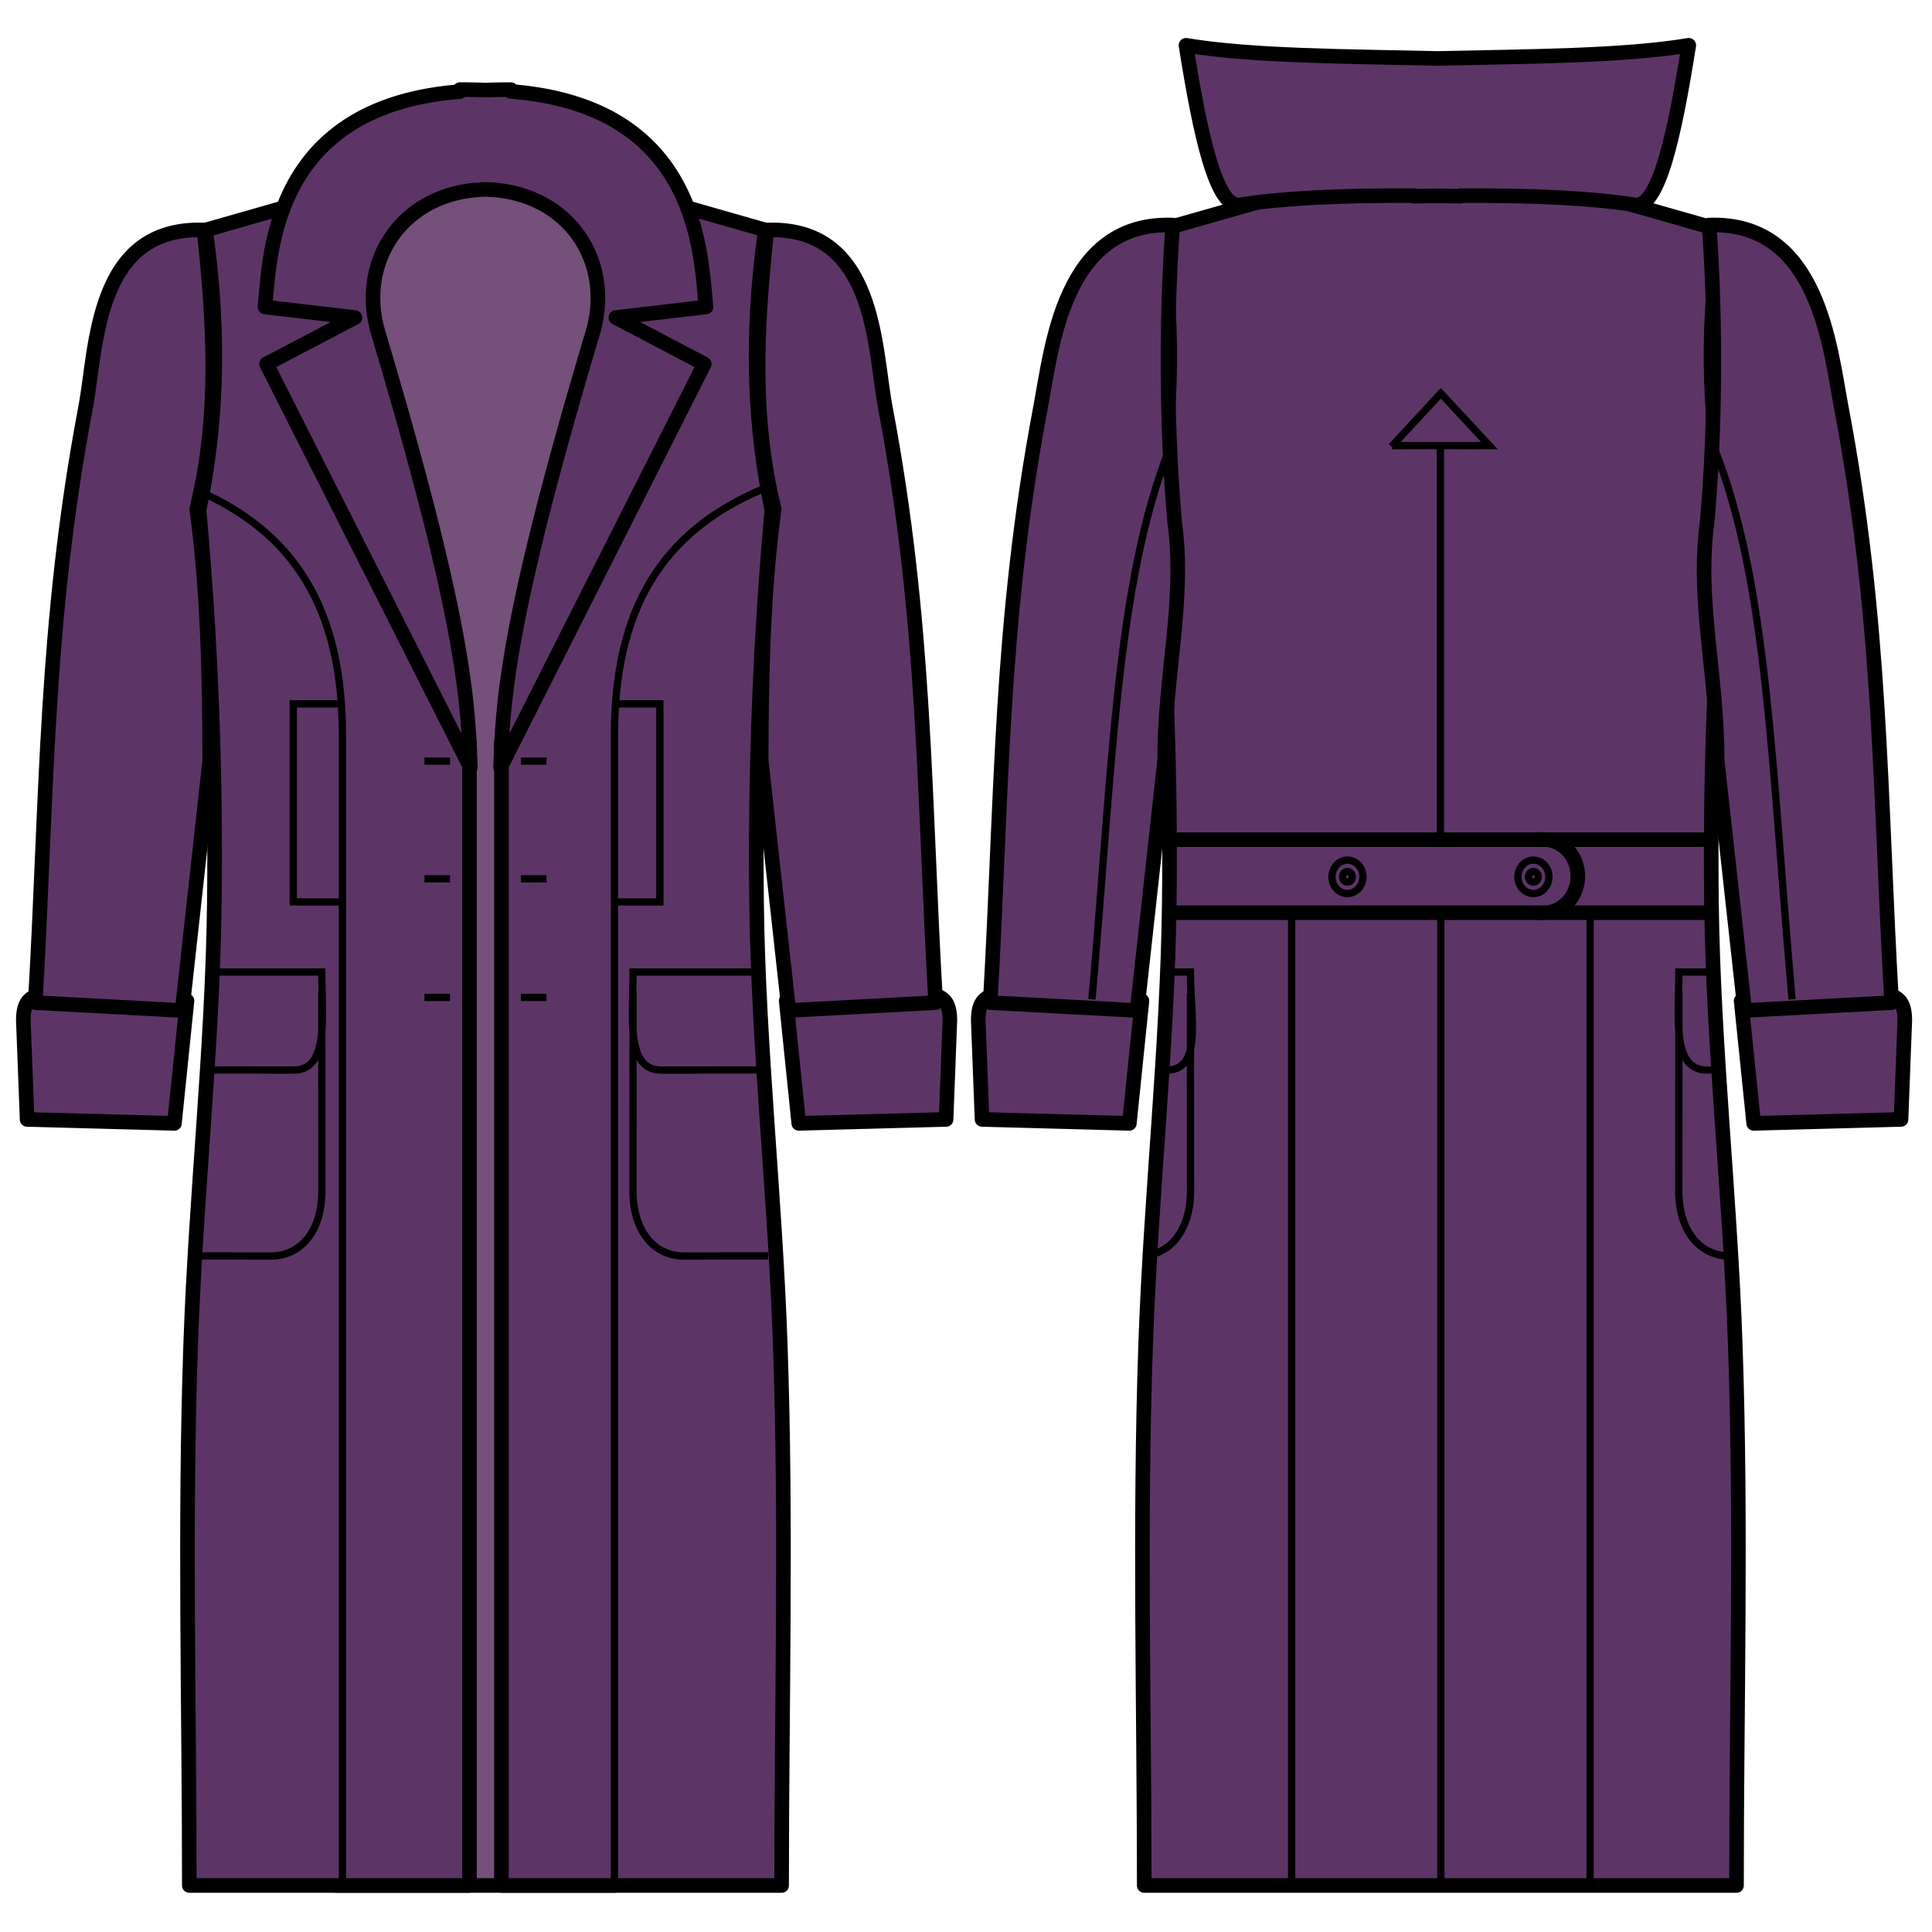 <?xml version="1.0" encoding="UTF-8" standalone="no"?>
<!-- Created with Inkscape (http://www.inkscape.org/) -->

<svg
   xmlns:dc="http://purl.org/dc/elements/1.1/"
   xmlns:cc="http://creativecommons.org/ns#"
   xmlns:rdf="http://www.w3.org/1999/02/22-rdf-syntax-ns#"
   xmlns:svg="http://www.w3.org/2000/svg"
   xmlns="http://www.w3.org/2000/svg"
   xmlns:sodipodi="http://sodipodi.sourceforge.net/DTD/sodipodi-0.dtd"
   xmlns:inkscape="http://www.inkscape.org/namespaces/inkscape"
   width="1000"
   height="1000"
   viewBox="0 0 264.583 264.583"
   version="1.1"
   id="svg562"
   inkscape:version="0.92.3 (2405546, 2018-03-11)"
   sodipodi:docname="carlita.svg">
  <defs
     id="defs556" />
  <sodipodi:namedview
     id="base"
     pagecolor="#ffffff"
     bordercolor="#666666"
     borderopacity="1.0"
     inkscape:pageopacity="0.0"
     inkscape:pageshadow="2"
     inkscape:zoom="1.4142136"
     inkscape:cx="781.921"
     inkscape:cy="562.77831"
     inkscape:document-units="mm"
     inkscape:current-layer="layer1"
     showgrid="false"
     units="px"
     inkscape:window-width="1920"
     inkscape:window-height="1043"
     inkscape:window-x="0"
     inkscape:window-y="0"
     inkscape:window-maximized="1"
     inkscape:snap-global="false"
     showguides="false" />
  <g
     inkscape:label="Layer 1"
     inkscape:groupmode="layer"
     id="layer1">
    <rect
       style="fill:#75507b;fill-opacity:1;stroke:#000000;stroke-width:2;stroke-miterlimit:4;stroke-dasharray:none"
       id="inside"
       width="36.456"
       height="234.448"
       x="46.885"
       y="23.763" />
    <path
       style="fill:#5c3566;fill-opacity:1;stroke:#000000;stroke-width:2;stroke-linecap:square;stroke-linejoin:round;stroke-miterlimit:4;stroke-dasharray:none;stroke-dashoffset:0;stroke-opacity:1"
       d="m 191.245,25.745 c 0,0.058 5.3e-4,0.11 0,0.168 l -14.063,0.377 -18.263,5.2 c 2.149,15.067 1.411,27.431 -0.876,38.354 1.559,17.188 2.321,35.218 2.082,54.039 -0.251,19.666 -2.516,39.8 -3.229,60.141 -0.871,24.868 -0.189,49.988 -0.195,74.19 h 32.677 5.699 42.733 c -0.006,-24.202 0.696,-49.323 -0.175,-74.19 -0.713,-20.341 -2.998,-40.475 -3.248,-60.141 -0.24,-18.82 0.542,-36.85 2.101,-54.039 -2.287,-10.922 -3.044,-23.287 -0.895,-38.354 l -17.758,-5.053 -19.898,-0.524 c 0,-0.056 5.3e-4,-0.112 0,-0.168 l -3.326,0.084 z m -142.956,0.004 -20.142,5.751 c 2.149,15.067 1.397,27.422 -0.889,38.344 1.559,17.188 2.33,35.221 2.09,54.042 -0.251,19.666 -2.523,39.801 -3.235,60.142 -0.871,24.868 -0.182,49.982 -0.189,74.183 H 64.295 V 101.718 C 58.908,76.43 48.446,54.598 48.29,25.749 Z m 36.385,0 C 84.518,54.598 74.056,76.43 68.669,101.718 v 156.493 h 38.371 c -0.006,-24.201 0.683,-49.316 -0.189,-74.183 -0.713,-20.341 -2.985,-40.476 -3.236,-60.142 -0.24,-18.82 0.532,-36.853 2.091,-54.042 -2.287,-10.922 -3.039,-23.278 -0.889,-38.344 z"
       id="primary1"
       inkscape:connector-curvature="0" />
    <path
       id="primary2"
       style="fill:#5c3566;stroke:#000000;stroke-width:2;stroke-linecap:square;stroke-linejoin:round;stroke-miterlimit:4;stroke-dasharray:none;stroke-dashoffset:0;stroke-opacity:1"
       d="m 211.42,125.015 a 4.658,5.021 0 0 0 4.657,-5.021 4.658,5.021 0 0 0 -4.657,-5.021 m -50.721,0.022 h 73.247 m -73.562,9.998 h 73.404 m 6.378,28.849 20.173,-0.54 0.5,-13.061 c 0.179,-3.443 -1.162,-4.325 -4.391,-3.954 l -18.005,0.779 z m -85.504,0 -20.173,-0.54 -0.5,-13.061 c -0.179,-3.443 1.162,-4.325 4.391,-3.954 l 18.005,0.779 z m -130.776,0 -20.173,-0.54 -0.5,-13.061 c -0.179,-3.443 1.162,-4.325 4.39,-3.954 l 18.005,0.779 z m 85.504,0 20.173,-0.54 0.5,-13.061 c 0.179,-3.443 -1.162,-4.325 -4.391,-3.954 l -18.005,0.779 z M 62.993,12.274 v 0.273 c -25.87,2.002 -25.988,22.44 -26.706,29.492 l 12.332,1.447 -12.118,6.353 27.911,55.234 C 64.105,95.208 63.201,83.824 51.848,45.75 48.789,35.795 55.191,26.173 66.474,25.946 77.769,26.17 84.181,35.789 81.12,45.75 69.766,83.824 68.862,95.208 68.555,105.073 L 96.447,49.839 84.349,43.486 96.681,42.038 C 95.963,34.986 95.838,14.525 69.956,12.525 v -0.252 c -1.212,0 -2.357,0.023 -3.481,0.063 -1.118,-0.04 -2.277,-0.063 -3.482,-0.063 z"
       inkscape:connector-curvature="0" />
    <path
       id="primary3"
       style="fill:#5c3566;stroke:#000000;stroke-width:2;stroke-linecap:square;stroke-linejoin:round;stroke-miterlimit:4;stroke-dasharray:none;stroke-dashoffset:0;stroke-opacity:1"
       d="m 162.42,6.202 c 1.964,12.478 4.18,22.364 7.391,21.851 5.553,-0.882 13.407,-1.317 23.904,-1.259 v 0.085 c 1.084,-0.024 2.096,-0.048 3.131,-0.063 1.038,0.015 2.065,0.039 3.151,0.063 v -0.085 c 10.487,-0.057 18.336,0.376 23.885,1.259 3.211,0.513 5.427,-9.373 7.391,-21.851 -8.963,1.5 -22.053,1.523 -34.408,1.803 C 184.506,7.724 171.387,7.703 162.42,6.202 Z m 71.633,24.621 c 14.992,-0.551 16.562,16.815 18.113,25.002 5.599,29.551 5.252,53.5 6.891,81.482 l -20.117,1.078 -3.779,-34.27 c 0.012,-11.839 -2.846,-21.806 -1.366,-32.696 1.075,-11.889 1.237,-27.407 0.258,-40.597 z m -73.448,0 C 145.613,30.271 144.044,47.637 142.493,55.825 c -5.599,29.551 -5.252,53.5 -6.891,81.482 l 20.117,1.078 3.779,-34.27 c -0.012,-11.839 2.846,-21.806 1.366,-32.696 -1.075,-11.889 -1.237,-27.407 -0.258,-40.597 z M 27.943,31.5 C 12.951,30.949 13.267,47.637 11.716,55.825 6.117,85.376 6.464,109.324 4.826,137.307 l 20.117,1.078 3.779,-34.27 C 28.709,92.276 28.423,80.614 26.943,69.725 30.14,56.684 29.27,44.068 27.943,31.5 Z m 77.077,0 c 14.992,-0.551 14.676,16.137 16.227,24.325 5.599,29.551 5.252,53.5 6.891,81.482 l -20.117,1.078 -3.779,-34.27 c 0.012,-11.839 0.298,-23.501 1.778,-34.39 -3.197,-13.041 -2.327,-25.657 -1,-38.225 z"
       inkscape:connector-curvature="0" />
    <path
       id="path1219"
       style="fill:none;stroke:#000000;stroke-width:1;stroke-linecap:butt;stroke-linejoin:miter;stroke-miterlimit:4;stroke-dasharray:none;stroke-opacity:1"
       d="m 46.337,96.391 h -6.174 v 27.128 h 6.361 M 84.19,96.391 h 6.174 V 123.518 H 84.003 M 26.69,67.018 C 40.33,72.818 46.896,83.355 46.896,100.694 V 257.848 M 104.35,67.018 C 90.71,72.818 84.145,83.355 84.145,100.694 V 257.848 M 185.202,120.079 c 0,0.4 -0.301,0.724 -0.672,0.724 -0.371,0 -0.672,-0.324 -0.672,-0.724 0,-0.4 0.301,-0.724 0.672,-0.724 0.371,0 0.672,0.324 0.672,0.724 z m 25.464,0 c 0,0.4 -0.301,0.724 -0.672,0.724 -0.371,0 -0.672,-0.324 -0.672,-0.724 0,-0.4 0.301,-0.724 0.672,-0.724 0.371,0 0.672,0.324 0.672,0.724 z m -24.013,-1e-5 c 0,1.263 -0.95,2.288 -2.122,2.288 -1.172,0 -2.122,-1.024 -2.122,-2.288 0,-1.263 0.95,-2.288 2.122,-2.288 1.172,0 2.122,1.024 2.122,2.288 z m 25.464,0 c 0,1.263 -0.95,2.288 -2.122,2.288 -1.172,0 -2.122,-1.024 -2.122,-2.288 0,-1.263 0.95,-2.288 2.122,-2.288 1.172,0 2.122,1.024 2.122,2.288 z M 160.228,61.277 C 152.839,79.767 152.355,105.226 149.539,136.856 m 85.193,-75.579 c 7.389,18.49 7.873,43.949 10.689,75.579 M 176.889,124.654 V 258.019 M 217.757,124.654 V 258.019 M 197.323,124.654 v 133.365 m -0.061,-197.042 v 53.922 m -6.621,-53.877 h 13.321 l -6.641,-7.159 -6.759,7.287 m -29.931,71.963 h 2.392 c 0,6.06 1.684,13.435 -3.222,13.432 m 3.222,-10.557 c 0,0.393 0.016,26.658 0.016,27.142 0,4.384 -1.916,7.644 -5.022,8.594 m 75.903,-38.611 h -3.998 c 0,6.06 -1.056,13.435 3.85,13.432 l 0.908,-0.011 m -4.758,-10.545 c 0,0.393 -0.016,26.658 -0.016,27.142 0,5.243 2.739,8.877 6.978,8.877 M 61.627,136.587 h -3.501 m 3.501,-16.236 h -3.501 m 3.501,-16.117 H 58.126 M 29.728,133.113 h 14.338 c 0,6.06 1.056,13.435 -3.85,13.432 l -11.099,-0.011 m 14.95,-10.545 c 0,0.393 0.016,26.658 0.016,27.142 0,5.243 -2.739,8.877 -6.978,8.877 l -9.765,-0.011 m 43.998,-35.409 h 3.501 m -3.501,-16.236 h 3.501 m -3.501,-16.117 h 3.501 m 28.275,28.878 H 86.697 c 0,6.06 -1.056,13.435 3.85,13.432 l 13.326,-0.011 M 86.697,135.988 c 0,0.393 -0.016,26.658 -0.016,27.142 0,5.243 2.739,8.877 6.978,8.877 l 11.548,-0.011" />
  </g>
</svg>
